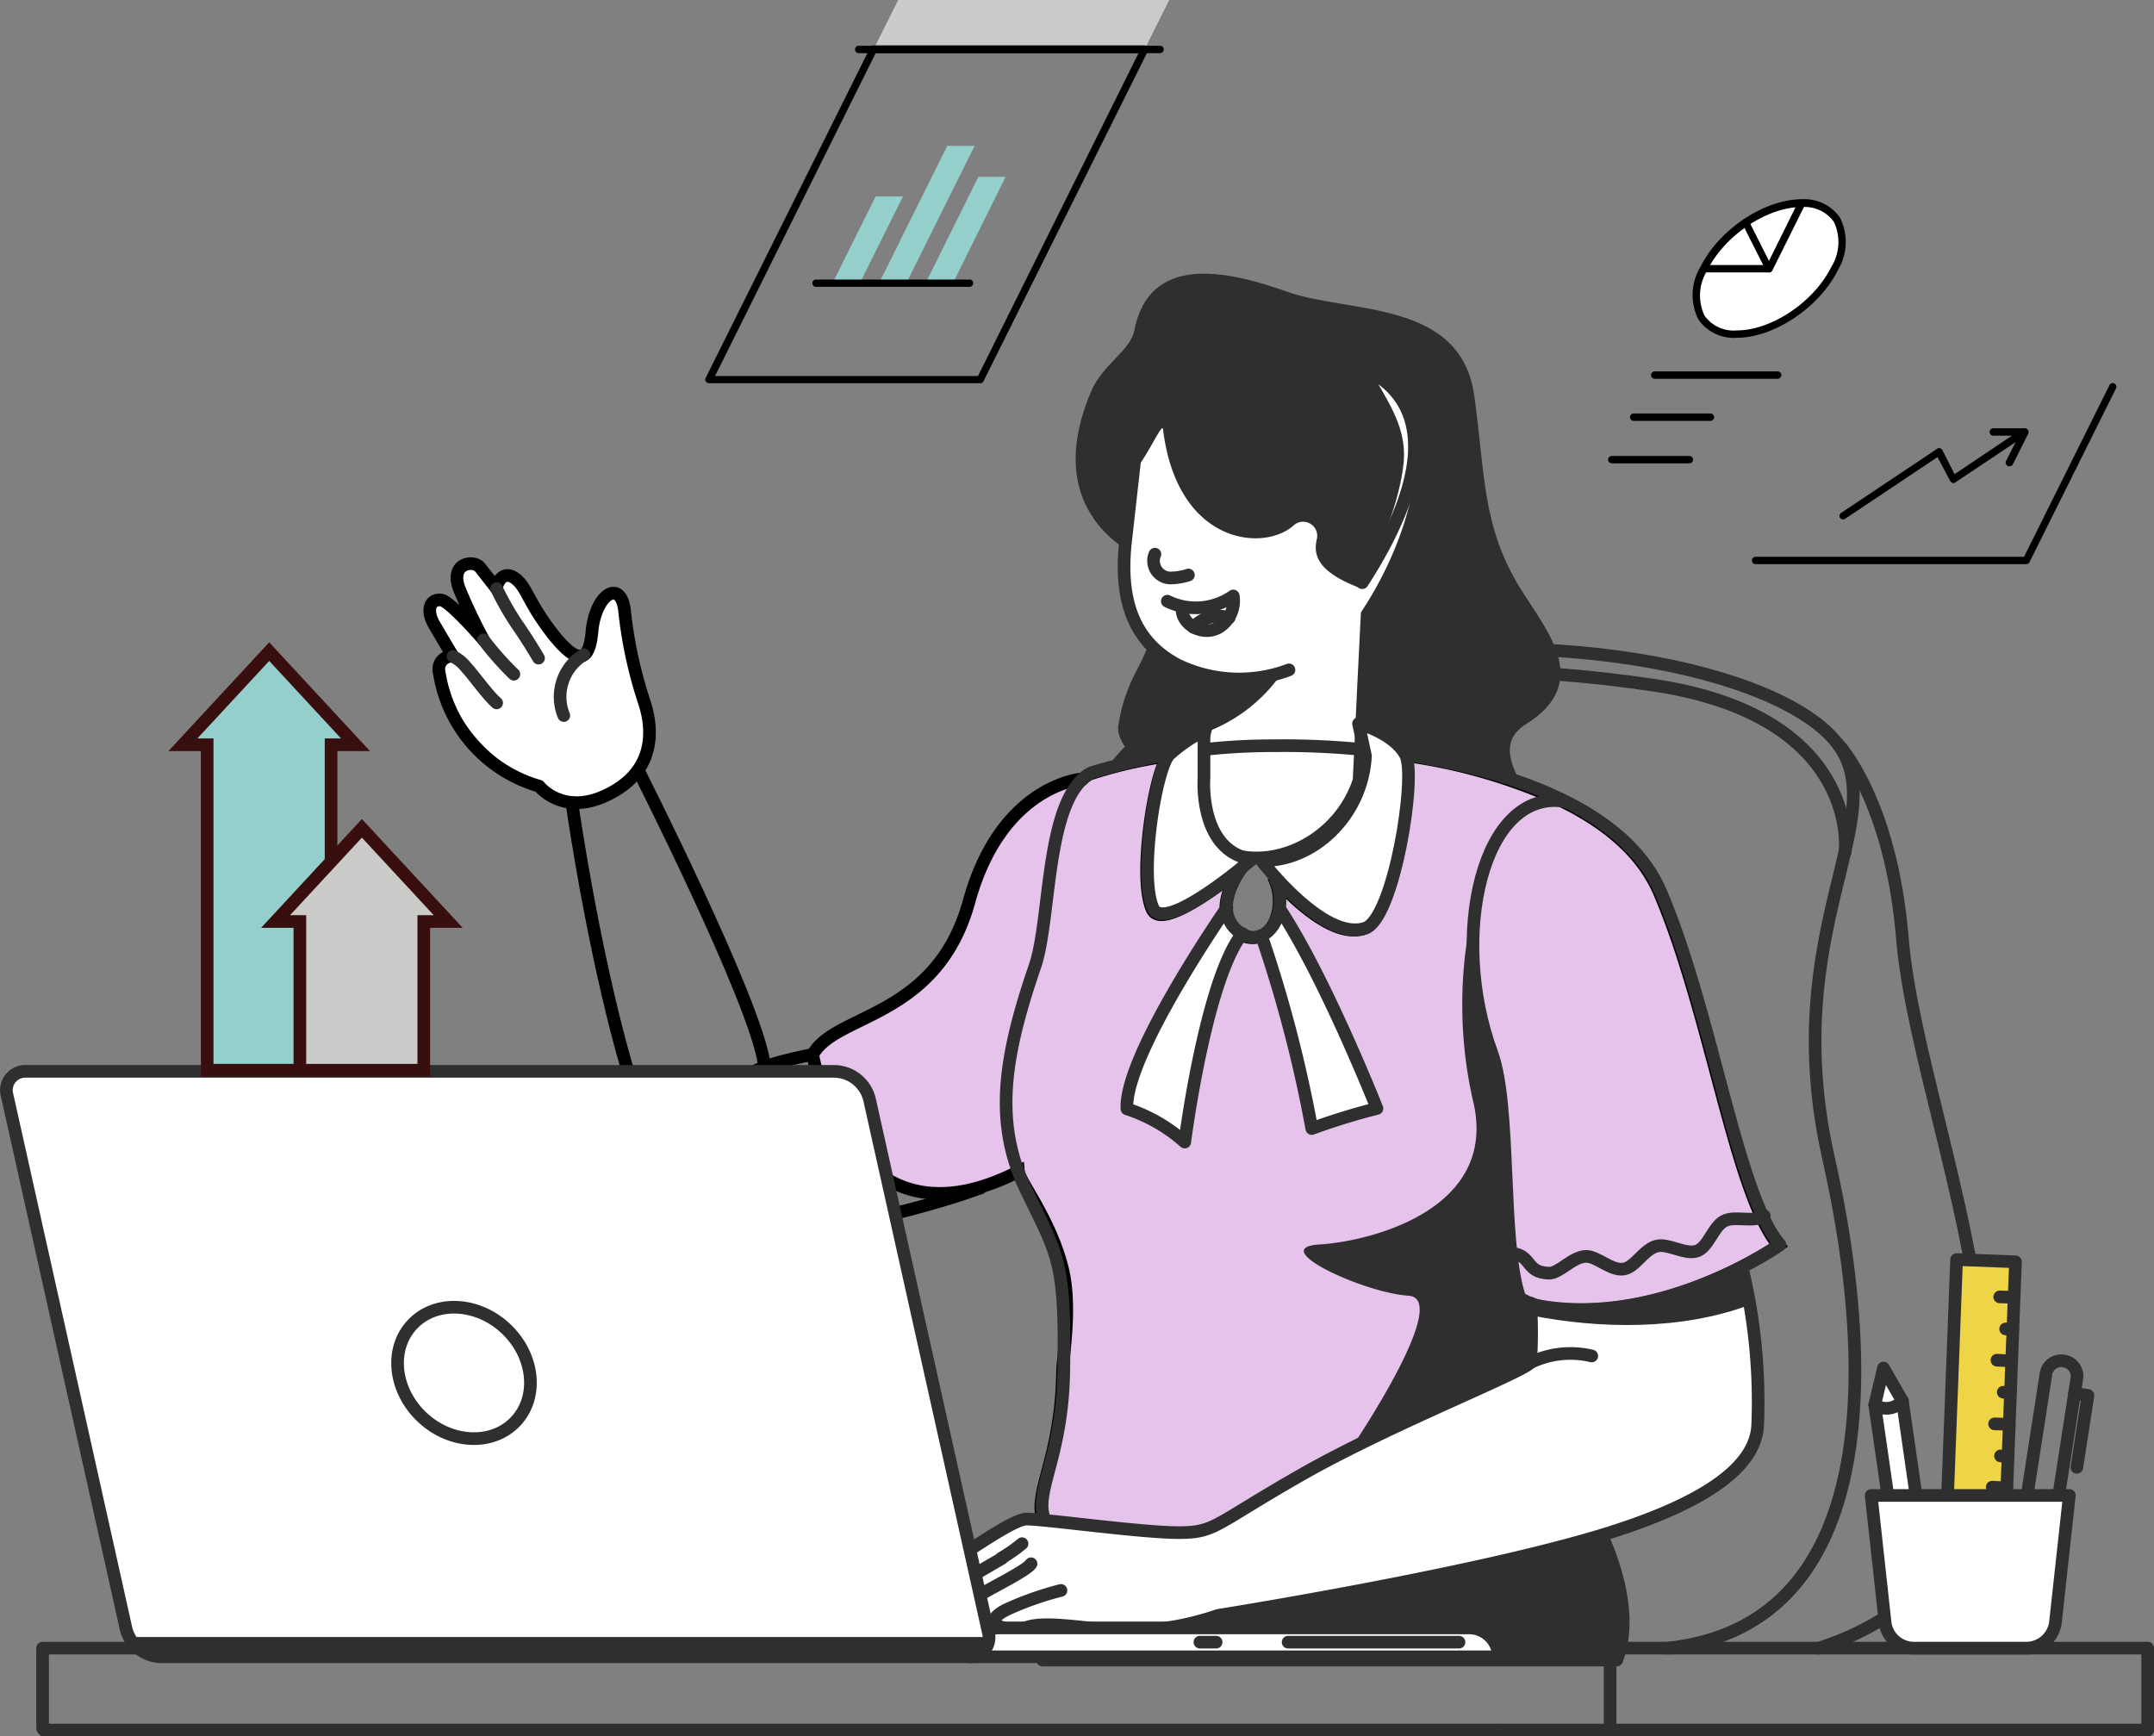 <svg xmlns="http://www.w3.org/2000/svg" width="170.364" height="137.339" viewBox="0 0 170.364 137.339"><rect x="0" y="0" width="170.364" height="137.339" fill="#808080" stroke="none"/><g transform="translate(0.506 0)"><g transform="translate(0 19.237)"><g transform="translate(85.011 32.074)"><path d="M374.4,307.655c2.753-5.694,7.571-10.137,16.331-11.951,19.992-4.161,39.138,0,43.518,5.882s-4.787,14.767-.751,32.693,3.441,37.042-12.7,38.794" transform="translate(-374.4 -294.021)" fill="none" stroke="#302f30" stroke-linecap="round" stroke-linejoin="round" stroke-miterlimit="10" stroke-width="1"/><path d="M440.653,314.032s1.377-10.825-15.236-13.265c-18.584-2.753-36.792-.626-42.517,9.229" transform="translate(-380.241 -297.895)" fill="none" stroke="#302f30" stroke-linecap="round" stroke-linejoin="round" stroke-miterlimit="10" stroke-width="1"/><path d="M562.433,318.2s4.161,4.38,5.068,15.361c1.377,16.581,17.489,48.305-6.6,56.126" transform="translate(-502.552 -310.635)" fill="none" stroke="#302f30" stroke-linecap="round" stroke-linejoin="round" stroke-miterlimit="10" stroke-width="1"/></g><g transform="translate(2.863 111.126)"><path d="M111.975,553.049V546.7H278.469v6.476" transform="translate(-111.975 -546.7)" fill="none" stroke="#302f30" stroke-linecap="round" stroke-linejoin="round" stroke-miterlimit="10" stroke-width="1"/><path d="M227.138,567.4H112.1" transform="translate(-112.014 -560.924)" fill="none" stroke="#302f30" stroke-linecap="round" stroke-linejoin="round" stroke-miterlimit="10" stroke-width="1"/><path d="M479.8,553.176h8.854V546.7" transform="translate(-364.676 -546.7)" fill="none" stroke="#302f30" stroke-linecap="round" stroke-linejoin="round" stroke-miterlimit="10" stroke-width="1"/><line x2="42.517" transform="translate(123.977 6.476)" fill="none" stroke="#302f30" stroke-linecap="round" stroke-linejoin="round" stroke-miterlimit="10" stroke-width="1"/><path d="M0,0" transform="translate(158.454 6.476)" fill="none" stroke="#302f30" stroke-linecap="round" stroke-width="1"/></g><g transform="translate(147.489 80.39)"><g transform="translate(11.344 8.01)"><path d="M611.4,492.437h0a1.218,1.218,0,0,1-1.032-1.408l2.472-15.924a1.218,1.218,0,0,1,1.408-1.032h0a1.218,1.218,0,0,1,1.032,1.408L612.813,491.4A1.2,1.2,0,0,1,611.4,492.437Z" transform="translate(-610.36 -474.06)" fill="none" stroke="#302f30" stroke-linecap="round" stroke-linejoin="round" stroke-miterlimit="10" stroke-width="1"/><path d="M625.5,482.3l1.064.156-.876,5.694" transform="translate(-620.763 -479.722)" fill="none" stroke="#302f30" stroke-linecap="round" stroke-linejoin="round" stroke-miterlimit="10" stroke-width="1"/></g><g transform="translate(0.282 8.586)"><path d="M579.505,494.546l-2.19.313L575,478.81l.688-2.91,1.5,2.6Z" transform="translate(-575 -475.9)" fill="#fff" stroke="#302f30" stroke-linecap="round" stroke-linejoin="round" stroke-miterlimit="10" stroke-width="1"/><path d="M575,484.513a1.68,1.68,0,0,0,2.19-.313" transform="translate(-575 -481.603)" fill="#fff" stroke="#302f30" stroke-linecap="round" stroke-linejoin="round" stroke-miterlimit="10" stroke-width="1"/></g><g transform="translate(5.774 0)"><rect width="4.662" height="25.717" transform="translate(0.981 0) rotate(2.186)" fill="#efd546" stroke="#302f30" stroke-linecap="round" stroke-linejoin="round" stroke-miterlimit="10" stroke-width="1"/><g transform="translate(3.611 2.954)"><g transform="translate(0.563)"><line x1="1.126" y1="0.031" transform="translate(0.219)" fill="#ef7d46" stroke="#302f30" stroke-linecap="round" stroke-linejoin="round" stroke-miterlimit="10" stroke-width="1"/><line x1="1.158" y1="0.063" transform="translate(0 5.006)" fill="#ef7d46" stroke="#302f30" stroke-linecap="round" stroke-linejoin="round" stroke-miterlimit="10" stroke-width="1"/><line x1="0.563" transform="translate(0.688 2.534)" fill="#ef7d46" stroke="#302f30" stroke-linecap="round" stroke-linejoin="round" stroke-miterlimit="10" stroke-width="1"/></g><g transform="translate(0.375 7.54)"><line x1="1.158" y1="0.031" transform="translate(0 2.503)" fill="#ef7d46" stroke="#302f30" stroke-linecap="round" stroke-linejoin="round" stroke-miterlimit="10" stroke-width="1"/><line x1="0.563" y1="0.031" transform="translate(0.688)" fill="#ef7d46" stroke="#302f30" stroke-linecap="round" stroke-linejoin="round" stroke-miterlimit="10" stroke-width="1"/></g><g transform="translate(0.188 12.577)"><line x1="1.158" y1="0.063" transform="translate(0 2.472)" fill="#ef7d46" stroke="#302f30" stroke-linecap="round" stroke-linejoin="round" stroke-miterlimit="10" stroke-width="1"/><line x1="0.594" y1="0.031" transform="translate(0.657)" fill="#ef7d46" stroke="#302f30" stroke-linecap="round" stroke-linejoin="round" stroke-miterlimit="10" stroke-width="1"/></g><g transform="translate(0 17.583)"><line x1="1.126" y1="0.031" transform="translate(0 2.503)" fill="#ef7d46" stroke="#302f30" stroke-linecap="round" stroke-linejoin="round" stroke-miterlimit="10" stroke-width="1"/><line x1="0.563" y1="0.031" transform="translate(0.657)" fill="#ef7d46" stroke="#302f30" stroke-linecap="round" stroke-linejoin="round" stroke-miterlimit="10" stroke-width="1"/></g></g></g><path d="M586.4,520.176h-8.916a2.3,2.3,0,0,1-2.284-2.034L574.1,508.1h15.674l-1.1,10.043A2.324,2.324,0,0,1,586.4,520.176Z" transform="translate(-574.1 -489.44)" fill="#fff" stroke="#302f30" stroke-linecap="round" stroke-linejoin="round" stroke-miterlimit="10" stroke-width="1"/></g><g transform="translate(33.484 0)"><g transform="matrix(0.966, 0.259, -0.259, 0.966, 55.269, 0)"><path d="M7.962,23.862s-9.369-.648-7.78-11.8C.506,9.793,2.321,8.2,2.224,6.583,1.8.457,7.8.035,13.083.457,18.3.878,26.5-2.526,29.519,4.541c2.464,5.8,3.274,9.92,7.618,13.939,2.918,2.691,7.229,5.641,3.08,10.114-4.149,4.441,9.725,8.039,4.214,13.324-5.543,5.316-34.816.194-35.335-4.863s1.621-5.673,0-9.693S7.962,23.862,7.962,23.862Z" transform="translate(0 0)" fill="#302f30"/><path d="M12.953,15.933c-.259,4.765-4.214,8.4-8.234,8.266a5.79,5.79,0,0,1-.746-.065C-.273,23.486.181,17.684.181,17.684V9.741C-1.505,3.193,9.16-1.6,9.614.5c.324,1.524,1.913,8.915,2.788,12.9C12.726,14.9,12.953,15.933,12.953,15.933Z" transform="translate(15.658 20.377)" fill="#fff" stroke="#302f30" stroke-linecap="round" stroke-linejoin="round" stroke-miterlimit="10" stroke-width="1"/><g transform="translate(4.265 4.527)"><path d="M0,7.565S.973,14.049,1.588,18.1c.583,4.02,2.172,7.586,6.581,8.558a11.44,11.44,0,0,0,12.578-6.97C22.919,14.178,25.383-.474,13.291.012,1.167.466.194,3.221,0,7.565Z" transform="translate(0 0.034)" fill="#fff"/><path d="M20.537,16.62C22.547,10.461,24.572-.44,13.259.014,1.167.5.195,3.255,0,7.6c0,0,.973,6.483,1.588,10.536.583,4.02,2.172,7.586,6.581,8.558a11.171,11.171,0,0,0,8.558-1.913" transform="translate(0 0)" fill="none" stroke="#302f30" stroke-linecap="round" stroke-linejoin="round" stroke-miterlimit="10" stroke-width="1"/></g><path d="M0,.486C.227.194.357,0,.357,0A1.612,1.612,0,0,0,0,.486Z" transform="translate(17.556 9.858)" fill="#302f30"/><path d="M21.687,18.71s1.538-5.884.829-10.392c-.491-3.13-3-4.782-4.589-6.659-3.6-4.247-15.625,1-15.625,1L0,14.074s1.232,1.361,2.042.324c.681-.875,1.167-4.311,1.394-3.793C6.9,19.2,13.713,17.932,15.4,15.273a1.117,1.117,0,0,1,2.042.583C17.473,17.218,18.251,18.353,21.687,18.71Z" transform="translate(3.001 2.883)" fill="#302f30"/><path d="M2.992.908a4.577,4.577,0,0,1-1.167.551A1.356,1.356,0,0,1,.009,0" transform="translate(8.373 23.213)" fill="none" stroke="#302f30" stroke-linecap="round" stroke-linejoin="round" stroke-miterlimit="10" stroke-width="1"/><path d="M4.765,0A12.632,12.632,0,0,1,0,6.321V1.751A10.69,10.69,0,0,0,4.765,0Z" transform="translate(15.806 29.535)" fill="#302f30"/><g transform="translate(10.295 24.802)"><path d="M0,1.751A5.126,5.126,0,0,0,4.927,0a2.456,2.456,0,0,1-.519,2.755c-1.135,1.037-3.08.357-3.144-.908" transform="translate(0 0)" fill="none" stroke="#302f30" stroke-linecap="round" stroke-linejoin="round" stroke-miterlimit="10" stroke-width="1"/><path d="M0,1.459A2.693,2.693,0,0,1,2.529,0" transform="translate(2.529 1.751)" fill="none" stroke="#302f30" stroke-linecap="round" stroke-linejoin="round" stroke-miterlimit="10" stroke-width="1"/></g></g><g transform="translate(0 25.346)"><path d="M303.588,227.073a5.1,5.1,0,0,0,3.9,0,6.072,6.072,0,0,0,2.86-7.174,34.461,34.461,0,0,1-1.589-7.264c-.272-2.679-2.316-1.407-2.588,1.589-.227,2.633-1.271,2.406-2.951.363-2.134-2.679-2.179-3.9-3.133-4.586s-1.453.363-1.453.817c0,0-.817-1.044-1.317-1.68s-2.5-.363-1.589,1.816,1.861,3.9,1.861,3.9-2.588-3-3.314-3.133c-.908-.136-1.271.817-.545,2,.681,1.18,1.453,2.452,1.453,2.452a1.011,1.011,0,0,0-1.09,1.271C294.235,218.719,297,224.848,303.588,227.073Z" transform="translate(-293.349 -208.839)" fill="#fff"/><path d="M302,226.438s1.907,2.452,5.494.636c3.451-1.725,3.632-4.722,2.86-7.174a34.461,34.461,0,0,1-1.589-7.264c-.272-2.679-2.316-1.407-2.588,1.589-.227,2.633-1.271,2.406-2.951.363-2.134-2.679-2.179-3.9-3.133-4.586s-1.453.363-1.453.817c0,0-.817-1.044-1.317-1.68s-2.5-.363-1.589,1.816,1.861,3.9,1.861,3.9-2.588-3-3.314-3.133c-.908-.136-1.271.817-.545,2,.681,1.18,1.453,2.452,1.453,2.452a1.011,1.011,0,0,0-1.09,1.271A11.091,11.091,0,0,0,302,226.438Z" transform="translate(-293.349 -208.839)" fill="none" stroke="#000" stroke-linecap="round" stroke-linejoin="round" stroke-miterlimit="10" stroke-width="1"/><path d="M305,213.2a22.758,22.758,0,0,0,1.634,2.86c.863,1.226,1.68,2.633,1.68,2.633" transform="translate(-299.71 -211.22)" fill="none" stroke="#302f30" stroke-linecap="round" stroke-linejoin="round" stroke-miterlimit="10" stroke-width="1"/><path d="M302.7,222.1a23.818,23.818,0,0,0,2.406,2.724" transform="translate(-298.454 -216.079)" fill="none" stroke="#302f30" stroke-linecap="round" stroke-linejoin="round" stroke-miterlimit="10" stroke-width="1"/><path d="M297.4,225a3.153,3.153,0,0,1,1.044.863c.636.681,1.635,2.134,2.406,2.815" transform="translate(-295.561 -217.663)" fill="none" stroke="#302f30" stroke-linecap="round" stroke-linejoin="round" stroke-miterlimit="10" stroke-width="1"/><path d="M317.917,224.7a3.894,3.894,0,0,0-1.589,4.813" transform="translate(-305.726 -217.499)" fill="none" stroke="#302f30" stroke-linecap="round" stroke-linejoin="round" stroke-miterlimit="10" stroke-width="1"/><path d="M15.831,26.622s4.085,29.116,10.224,32.642,21.484-1.946,21.484-1.946l-12-10.9s-4.159.709-5.432,1.558" transform="translate(-4.589 -7.718)" fill="none" stroke="#000" stroke-linecap="round" stroke-width="1"/><path d="M23.064,22.71S32.47,41.235,33.136,46.153" transform="translate(-6.686 -6.584)" fill="none" stroke="#000" stroke-width="1"/></g><path d="M421.407,511.1s3.89,6.646,2.01,11.54H378l4.149-4.117C382.182,518.524,414.178,516.092,421.407,511.1Z" transform="translate(-329.536 -410.57)" fill="#302f30"/><path d="M421.407,511.1s3.89,6.646,2.01,11.54H378l4.149-4.117C382.182,518.524,414.178,516.092,421.407,511.1Z" transform="translate(-329.536 -410.57)" fill="none" stroke="#302f30" stroke-linecap="round" stroke-linejoin="round" stroke-miterlimit="10" stroke-width="1"/><path d="M404.022,364.739c-3.4-3.922-5.381-18.478-9.433-27.911-1.329-3.112-4.085-5.414-7.521-7.132a43.208,43.208,0,0,0-12.643-3.7c.908,1.751-.908,12.9-3.177,13.68-2.367.81-5.576-2.3-7.2-4.117a4.232,4.232,0,0,1,.421,2.593c-.292,1.815-1.426,2.14-1.426,2.14a1.719,1.719,0,0,1-1.524-.13,3.932,3.932,0,0,1-.454-.324c-1.913-1.75.357-4.8.454-4.927-1.815,1.459-6.289,4.83-7.035,3.274-1.167-2.464.194-11.022,1.264-12.156a36.481,36.481,0,0,0-6.192,1.426,2.128,2.128,0,0,0-.551.389h0c-.195,0-6.484.519-9.012,9.693-2.561,9.3-10.59,8.836-12.365,12.119,0,0,2.669,16.187,16.267,9.248.069.78,2.524,3.788,3.489,7.71.741,3.011.015,6.947,0,8.138-.13,8.785-3.793,10.763,0,13.518s32.644.389,35.141,0,4.6-.648,3.534-5.77a80.984,80.984,0,0,1-1.037-12.837C394.718,371.287,404.022,364.739,404.022,364.739Z" transform="translate(-297.336 -285.474)" fill="#e5c3eb" stroke="#000" stroke-width="1"/><path d="M439.634,334.376c-3.307,1.135-8.234-5.349-8.234-5.349,4.02.13,7.975-3.5,8.234-8.266,0,0-.227-1.037-.551-2.561,0,0,2.82.746,3.728,2.5C443.686,322.414,441.871,333.6,439.634,334.376Z" transform="translate(-365.625 -280.203)" fill="#fff"/><path d="M455.165,364.529c.032-.583-1.978,6.419,0,14.88s-8.007,11.022-12.189,11.281,3.533,3.825,7.067,4.052c3.5.227-4.538,12.059-4.538,12.059s13.81-5.8,14.2-6.808,0-4.668,0-4.668-1-.162-1.3-2.4-.583-13.648-1.588-16.857A27.205,27.205,0,0,1,455.165,364.529Z" transform="translate(-372.63 -311.49)" fill="#302f30"/><path d="M375.861,325.729a49.177,49.177,0,0,1,14.62-2.14c9.044-.13,26.355,2.107,30.408,11.541s6.03,23.989,9.434,27.911c0,0-9.3,6.548-19,4.863a80.747,80.747,0,0,0,1.037,12.837c1.037,5.122-1.037,5.381-3.533,5.77s-31.315,2.755-35.141,0c-3.793-2.755-.13-4.733,0-13.486s-.454-9.044-2.982-14.3-1.815-10.341.681-17.635C372.717,337.334,372.166,327.706,375.861,325.729Z" transform="translate(-323.539 -283.841)" fill="none" stroke="#302f30" stroke-linecap="round" stroke-linejoin="round" stroke-miterlimit="10" stroke-width="1"/><g transform="translate(39.618 80.95)"><path d="M414.894,450.7c-3.5,1.815-9.693,4.214-16.014,3.112,0,0-.357-.1-.713-.227a37.453,37.453,0,0,1,0,4.7c-.194.648-10.957,4.83-18.024,8.85s-6.873,4.636-9.822,4.636c-2.366,0-7.748-.713-10.536-.973-.681-.065-1.2-.1-1.491-.1-.778,0-2.788,1.329-4.409,2.366-.616.389-1.977,1.621-1.815,2.431.13.583,1.426-.032,1.88-.292-.681.421-1.362.843-1.751,1.135a4.737,4.737,0,0,0-1.426,1.88.693.693,0,0,0,.551.973A1.688,1.688,0,0,0,352.1,479c1.264-.583.778.583,2.658.195s1.686.746,3.534.065c1.88-.648,6,.486,9.433.227a22.2,22.2,0,0,0,5.673-1.167s19.191-3.047,29.824-6.192,12.8-6.483,12.87-8.947A46.481,46.481,0,0,0,414.894,450.7Zm-60.685,24.281c.648-.389,1.3-.746,1.686-.973C355.505,474.235,354.889,474.592,354.209,474.981Z" transform="translate(-350.711 -450.7)" fill="#fff"/><path d="M497.813,453.812s-.357-.1-.713-.227c0,0,.032.421.032.973,5.381,1.07,11.9,1.2,17.311-.843-.324-1.88-.616-3.015-.616-3.015C510.294,452.515,504.135,454.914,497.813,453.812Z" transform="translate(-449.644 -450.7)" fill="#302f30"/><path d="M398.234,453.72a36.986,36.986,0,0,1,0,4.668c-.195.648-10.957,4.83-18.024,8.85s-6.873,4.636-9.823,4.636-10.568-1.07-12.027-1.07c-.778,0-2.788,1.329-4.409,2.367-.616.389-1.977,1.621-1.815,2.431.13.583,1.556-.1,1.945-.324l2.334-1.362s-3.047,1.718-4.117,2.529a4.97,4.97,0,0,0-1.426,1.88.693.693,0,0,0,.551.973,1.688,1.688,0,0,0,.778-.195c1.264-.583.778.584,2.658.195s1.686.746,3.533.065c1.88-.648,6,.486,9.434.227a22.207,22.207,0,0,0,5.673-1.167s19.191-3.047,29.824-6.192,12.8-6.483,12.87-8.947a45.26,45.26,0,0,0-1.232-12.383" transform="translate(-350.779 -450.835)" fill="none" stroke="#302f30" stroke-linecap="round" stroke-linejoin="round" stroke-miterlimit="10" stroke-width="1"/><path d="M356.7,527.739a2.918,2.918,0,0,1,1.135-1.556c.973-.746,4.474-2.366,4.863-2.982" transform="translate(-354.759 -499.698)" fill="none" stroke="#302f30" stroke-linecap="round" stroke-linejoin="round" stroke-miterlimit="10" stroke-width="1"/><path d="M366.377,532.456s-.681-.486.81-1.232A25.277,25.277,0,0,1,371.5,529.7" transform="translate(-361.194 -504.09)" fill="none" stroke="#302f30" stroke-linecap="round" stroke-linejoin="round" stroke-miterlimit="10" stroke-width="1"/><path d="M368,519.435a11.917,11.917,0,0,0,1.621-1.135" transform="translate(-362.395 -496.386)" fill="none" stroke="#302f30" stroke-linecap="round" stroke-linejoin="round" stroke-miterlimit="10" stroke-width="1"/><path d="M497.1,472.583a7.253,7.253,0,0,1,4.83-.519" transform="translate(-449.644 -464.997)" fill="none" stroke="#302f30" stroke-linecap="round" stroke-linejoin="round" stroke-miterlimit="10" stroke-width="1"/></g><path d="M493,441.282c1.426.259.972,1.491,2.755,1.556.843.032,1.815-1.264,2.918-1.329.908-.032,2.01,1.167,3.015,1,.908-.13,1.621-1.589,2.626-1.815.908-.227,2.237.713,3.177.389.908-.324,1.264-1.913,2.139-2.367.843-.454,2.366.162,3.177-.421" transform="translate(-407.256 -361.37)" fill="none" stroke="#302f30" stroke-linecap="round" stroke-linejoin="round" stroke-miterlimit="10" stroke-width="1"/><g transform="translate(55.105 52.553)"><path d="M407.632,365.242c-2.918,3.6-4.571,16.5-4.571,16.5a12.885,12.885,0,0,0-4.571-2.626c-.227-4.214,7.91-15.917,7.91-15.917a2.349,2.349,0,0,0,.778,1.751C407.34,365.048,407.5,365.145,407.632,365.242Z" transform="translate(-398.486 -363.168)" fill="#fff"/><path d="M440.542,379.22a42.5,42.5,0,0,0-5.154,1.589A105.219,105.219,0,0,0,431.4,365.54a2.672,2.672,0,0,0,1.426-2.14C436.425,368.781,440.542,379.22,440.542,379.22Z" transform="translate(-420.73 -363.303)" fill="#fff"/><path d="M406.5,363.1s-8.137,11.7-7.91,15.917a12.885,12.885,0,0,1,4.571,2.626s1.653-12.87,4.571-16.5" transform="translate(-398.553 -363.1)" fill="none" stroke="#302f30" stroke-linecap="round" stroke-linejoin="round" stroke-miterlimit="10" stroke-width="1"/><path d="M431.4,365.44a106.634,106.634,0,0,1,3.987,15.269,52.707,52.707,0,0,1,5.154-1.588s-4.117-10.406-7.715-15.82" transform="translate(-420.73 -363.235)" fill="none" stroke="#302f30" stroke-linecap="round" stroke-linejoin="round" stroke-miterlimit="10" stroke-width="1"/></g><path d="M518.3,445.4s-9.3,6.548-19,4.863" transform="translate(-411.513 -366.168)" fill="none" stroke="#302f30" stroke-linecap="round" stroke-linejoin="round" stroke-miterlimit="10" stroke-width="1"/><path d="M488.263,376.963s-1.426-.357-1.588-.778c-1.459-4.538-.616-15.009-2.172-19.256-3.4-9.239-.746-20.942,5.8-19.872" transform="translate(-400.509 -292.901)" fill="none" stroke="#302f30" stroke-linecap="round" stroke-linejoin="round" stroke-miterlimit="10" stroke-width="1"/><path d="M411.879,330.147s-6.84,5.9-7.813,3.89c-1.167-2.464.194-11.022,1.264-12.156a11.8,11.8,0,0,1,2.755-1.88v3.7S407.632,329.5,411.879,330.147Z" transform="translate(-346.849 -281.419)" fill="#fff"/><path d="M411.879,330.147s-6.84,5.9-7.813,3.89c-1.167-2.464.194-11.022,1.264-12.156a11.8,11.8,0,0,1,2.755-1.88v3.7S407.632,329.5,411.879,330.147Z" transform="translate(-346.849 -281.419)" fill="none" stroke="#302f30" stroke-linecap="round" stroke-linejoin="round" stroke-miterlimit="10" stroke-width="1"/><g transform="translate(65.776 37.998)"><path d="M439.634,334.376c-3.307,1.135-8.234-5.349-8.234-5.349,4.02.13,7.975-3.5,8.234-8.266,0,0-.227-1.037-.551-2.561,0,0,2.82.746,3.728,2.5C443.686,322.414,441.871,333.6,439.634,334.376Z" transform="translate(-431.4 -318.2)" fill="#fff"/><path d="M439.634,334.376c-3.307,1.135-8.234-5.349-8.234-5.349,4.02.13,7.975-3.5,8.234-8.266,0,0-.227-1.037-.551-2.561,0,0,2.82.746,3.728,2.5C443.686,322.414,441.871,333.6,439.634,334.376Z" transform="translate(-431.4 -318.2)" fill="none" stroke="#302f30" stroke-linecap="round" stroke-linejoin="round" stroke-miterlimit="10" stroke-width="1"/></g><path d="M424.138,353.3s-2.431,3.112-.454,4.927c2.14,1.945,4.474-1.232,2.982-4.247" transform="translate(-359.887 -303.924)" fill="none" stroke="#302f30" stroke-linecap="round" stroke-linejoin="round" stroke-miterlimit="10" stroke-width="1"/></g><g transform="translate(0 65.509)"><path d="M385.783,539.4h-37.2a2.3,2.3,0,0,0-2.284,2.284h41.8A2.324,2.324,0,0,0,385.783,539.4Z" transform="translate(-270.08 -495.381)" fill="#fff" stroke="#302f30" stroke-linecap="round" stroke-linejoin="round" stroke-miterlimit="10" stroke-width="1"/><line x1="13.515" transform="translate(101.374 45.145)" fill="none" stroke="#302f30" stroke-linecap="round" stroke-linejoin="round" stroke-miterlimit="10" stroke-width="1"/><line x1="1.283" transform="translate(94.397 45.145)" fill="none" stroke="#302f30" stroke-linecap="round" stroke-linejoin="round" stroke-miterlimit="10" stroke-width="1"/><path d="M178.894,445H114.946a2.907,2.907,0,0,1-2.816-2.253l-9.417-42.236a1.484,1.484,0,0,1,1.47-1.815h63.948a2.907,2.907,0,0,1,2.816,2.253l9.417,42.236A1.515,1.515,0,0,1,178.894,445Z" transform="translate(-102.674 -398.7)" fill="#fff"/><path d="M133.7,541.7a2.881,2.881,0,0,0,2.565,1.564h63.948a1.5,1.5,0,0,0,1.5-1.564Z" transform="translate(-123.993 -496.962)" fill="#302f30"/><path d="M178.894,445H114.946a2.907,2.907,0,0,1-2.816-2.253l-9.417-42.236a1.484,1.484,0,0,1,1.47-1.815h63.948a2.907,2.907,0,0,1,2.816,2.253l9.417,42.236A1.515,1.515,0,0,1,178.894,445Z" transform="translate(-102.674 -398.7)" fill="rgba(255,255,255,0)" stroke="#302f30" stroke-linecap="round" stroke-linejoin="round" stroke-miterlimit="10" stroke-width="1"/><ellipse cx="4.818" cy="5.6" rx="4.818" ry="5.6" transform="matrix(0.681, -0.733, 0.733, 0.681, 28.807, 23.567)" fill="none" stroke="#302f30" stroke-linecap="round" stroke-linejoin="round" stroke-miterlimit="10" stroke-width="1"/></g></g><g transform="translate(55.273)"><path d="M630.259,255.744H608.82l1.957-3.914h21.439Z" transform="translate(-595.518 -251.83)" fill="#cbcbca"/><path d="M588.9,289.8H567.463a.348.348,0,0,1-.265-.147.265.265,0,0,1,0-.291l13-26.11a.319.319,0,0,1,.262-.176h21.449a.342.342,0,0,1,.262.147.265.265,0,0,1,0,.291l-13,26.11A.275.275,0,0,1,588.9,289.8Zm-20.97-.568h20.794l12.7-25.542H580.632Z" transform="translate(-567.154 -259.488)"/><path d="M628.371,263.753H604.509a.294.294,0,0,1,0-.584h23.862a.275.275,0,0,1,.291.294A.291.291,0,0,1,628.371,263.753Z" transform="translate(-592.404 -259.548)"/><path d="M604.248,300.49h-2.161l-3.416,6.864h2.161Z" transform="translate(-588.608 -284.954)" fill="#94cfcb"/><path d="M617.763,287.96H615.6l-5.4,10.865h2.161Z" transform="translate(-596.457 -276.425)" fill="#94cfcb"/><path d="M628.057,295.64H625.9l-4.176,8.413h2.161Z" transform="translate(-604.299 -281.653)" fill="#94cfcb"/><path d="M606.082,321.66H593.931a.291.291,0,0,1,0-.581h12.151a.275.275,0,0,1,.29.291A.291.291,0,0,1,606.082,321.66Z" transform="translate(-585.185 -298.97)"/></g><g transform="translate(126.685 14.011)"><ellipse cx="6.628" cy="4.029" rx="6.628" ry="4.029" transform="translate(5.033 8.163) rotate(-38.01)" fill="#fff"/><path d="M541.83,261.767a3.4,3.4,0,0,1-3.036-1.462,4.313,4.313,0,0,1,.176-4.151c1.459-2.95,5.051-5.345,8-5.345a3.41,3.41,0,0,1,3.039,1.462,4.313,4.313,0,0,1-.176,4.151C548.372,259.37,544.78,261.767,541.83,261.767Zm5.14-10.341c-2.746,0-6.1,2.251-7.474,5.025a3.733,3.733,0,0,0-.207,3.563,2.831,2.831,0,0,0,2.554,1.169c2.746,0,6.1-2.251,7.477-5.025a3.731,3.731,0,0,0,.2-3.563A2.853,2.853,0,0,0,546.971,251.426Z" transform="translate(-531.666 -249.059)"/><path d="M545.738,256.635h-5.169a.294.294,0,0,1,0-.584h4.993l2.484-5.022a.259.259,0,0,1,.38-.118.294.294,0,0,1,.147.38L546,256.463A.284.284,0,0,1,545.738,256.635Z" transform="translate(-533.003 -249.099)"/><path d="M552.745,259.885a.281.281,0,0,1-.262-.172l-1.839-3.636a.281.281,0,1,1,.495-.262l1.839,3.649a.319.319,0,0,1-.115.38C552.835,259.885,552.806,259.885,552.745,259.885Z" transform="translate(-540.011 -252.349)"/><path d="M538.095,294.034h-9.786a.294.294,0,0,1,0-.584h9.786a.294.294,0,0,1,0,.584Z" transform="translate(-524.657 -278.085)"/><path d="M529.232,304.464H523.1a.294.294,0,0,1,0-.584h6.133a.294.294,0,0,1,0,.584Z" transform="translate(-521.111 -285.185)"/><path d="M523.892,314.981h-6.133a.294.294,0,1,1,0-.584h6.133a.294.294,0,0,1,0,.584Z" transform="translate(-517.434 -292.343)"/></g><path d="M342.76,184.288l-6.825-7.368-6.825,7.368h1.918v25.74h9.8v-25.74Z" transform="translate(-315.149 -125.379)" fill="#94cfcb" stroke="#390e0e" stroke-width="1"/><path d="M432.76,264.288l-6.825-7.368-6.825,7.368h1.919V276.05h9.8V264.288Z" transform="translate(-397.818 -191.401)" fill="#cbcbca" stroke="#390e0e" stroke-width="1"/><path d="M559.721,375.094H538.279a.294.294,0,0,1,0-.584h21.263l6.746-13.553a.289.289,0,1,1,.527.236l-6.836,13.729A.278.278,0,0,1,559.721,375.094Z" transform="translate(-399.962 -330.471)"/><path d="M560.009,379.132a.357.357,0,0,1-.236-.118.287.287,0,0,1,.089-.409l7.592-5.07a.211.211,0,0,1,.233-.029.291.291,0,0,1,.176.144l.958,1.9,5.38-3.611a.3.3,0,0,1,.319.495l-5.638,3.767a.211.211,0,0,1-.233.029.319.319,0,0,1-.176-.144l-1-1.89-7.3,4.878A.437.437,0,0,1,560.009,379.132Z" transform="translate(-414.739 -338.043)"/><path d="M598.475,374.944a.184.184,0,0,1-.118-.029.29.29,0,0,1-.144-.38l1.022-2.015h-1.986a.294.294,0,1,1,0-.584H599.7a.354.354,0,0,1,.265.144.271.271,0,0,1,0,.294l-1.229,2.455A.44.44,0,0,1,598.475,374.944Z" transform="translate(-440.063 -338.06)"/></g></svg>